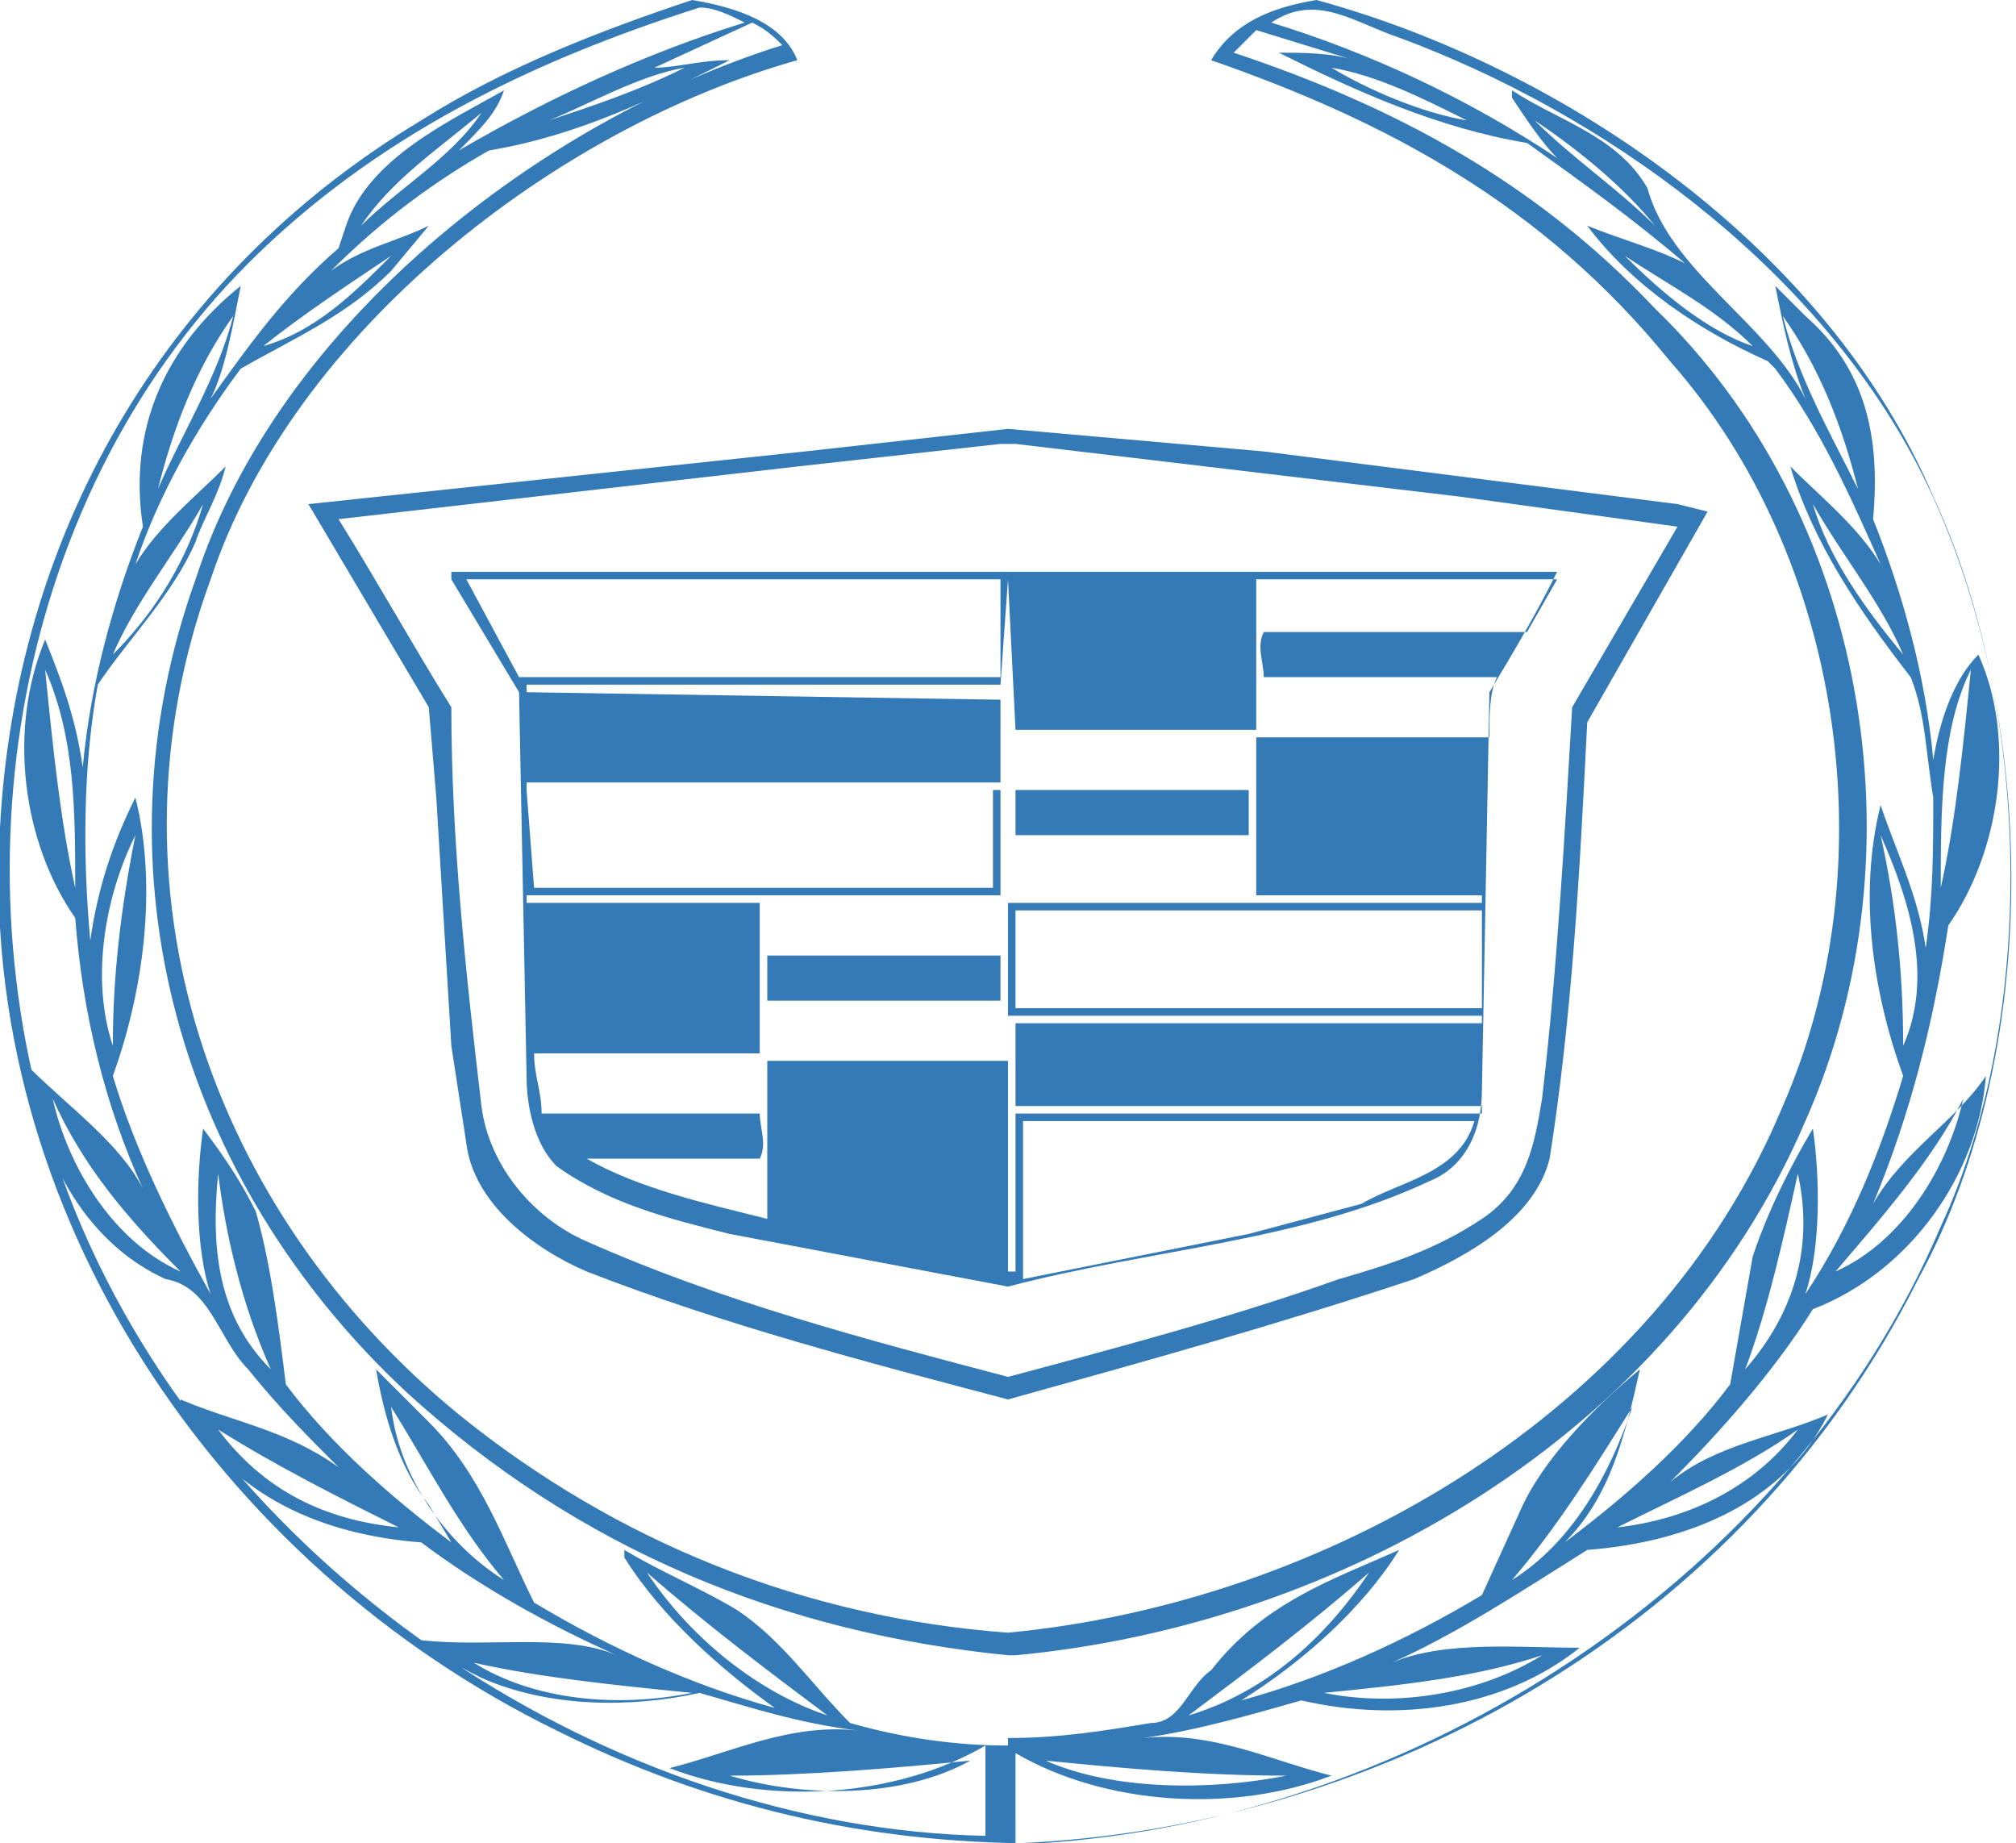 <svg version="1.1" id="Layer_1" xmlns="http://www.w3.org/2000/svg" x="0" y="0" viewBox="0 0 26.8 24.5" xml:space="preserve"><style>.st0{fill:#337ab7}</style><path class="st0" d="M7.4 23c2 1 4.1 1.5 6.4 1.5 5-.3 10-3.5 12-8.2 1.3-2.8 1.2-6.9-.1-9.7C24.3 3.3 20.8.9 17.5 0c-.6.1-1.1.3-1.4.8 2.3.8 4.4 1.9 6.1 4 2.3 2.6 2.9 6.7 1.5 9.9-1.7 4.1-6.1 6.6-10.3 7-2.7-.2-5.2-1.2-7.3-2.9-3.3-2.7-4.8-7-3.3-11.1 1.1-3.3 4.6-6 7.8-6.9-.2-.5-.8-.7-1.4-.8C8 .4 6.7.9 5.6 1.6 2.1 3.7.2 7.2 0 11c-.3 5.1 2.9 9.8 7.4 12m6.1-1c4.3-.4 8.7-2.9 10.5-7.1 1.6-3.6.8-8.1-2-10.8-1.6-1.7-3.5-2.7-5.6-3.4l.3-.3 1.3.4c-.3-.1-.7-.1-1-.1 1 .5 2.1 1 3.3 1.2.7.5 1.4 1 2.1 1.6-.4-.2-.8-.3-1.3-.5.6.8 1.5 1.4 2.4 1.8l.1.1c.6.8 1 1.7 1.4 2.6-.3-.5-.8-.9-1.2-1.3.3 1 .9 1.9 1.6 2.8.2.5.2 1 .3 1.6 0 .7 0 1.3-.1 2-.1-.7-.4-1.3-.6-1.9-.3 1.2-.1 2.5.3 3.6-.3 1-.7 2-1.3 2.9.2-.6.2-1.5.1-2.2-.3.5-.6 1.1-.8 1.7l-.3 1.7c-.6.8-1.4 1.5-2.2 2.1.6-.6.8-1.4 1-2.3-.6.5-1.3 1.2-1.6 1.9l-.5 1.1c-1 .6-2.1 1.1-3.2 1.4.8-.5 1.6-1.2 2.1-2-.9.4-1.8.7-2.5 1.6-.3.2-.4.7-.8.7-.6.1-1.2.2-1.9.2V22zm6-20.4c-.6-.1-1.3-.4-1.8-.7.6.1 1.2.4 1.8.7m.9 0c.6.4 1.2.9 1.6 1.4-.5-.5-1.1-.9-1.6-1.4m2.9 3c-.6-.2-1.2-.7-1.7-1.2.6.4 1.2.7 1.7 1.2m2 4.1c-.5-.6-1-1.3-1.2-2 .4.7.9 1.3 1.2 2m0 5.2c0-1-.1-1.9-.3-2.8.4.9.7 1.9.3 2.8m-2.1 4.3c.3-.8.5-1.7.7-2.6.2.9 0 1.8-.7 2.6M20.1 21c.6-.7 1.1-1.5 1.6-2.3-.3.9-.8 1.8-1.6 2.3m-4.3 1.8c.8-.6 1.6-1.2 2.4-1.9-.6.9-1.4 1.6-2.4 1.9m-2.3.5c1.2.7 2.9.8 4.2.3-.8-.2-1.6-.6-2.5-.5.7-.1 1.4-.3 2.1-.5 1.3.3 2.7.1 3.7-.7-.8 0-1.8-.1-2.5.2.9-.4 1.8-1 2.6-1.5 1.3-.1 2.6-.6 3.2-1.8-.7.3-1.5.4-2.1.9.7-.7 1.4-1.5 1.9-2.3 1.3-.5 2.2-1.8 2.3-3.1-.4.6-1.1 1-1.5 1.7.5-1.2.8-2.4 1-3.7.7-1 .9-2.5.4-3.6-.3.3-.5.8-.6 1.4-.1-1.1-.4-2.2-.8-3.2.1-1.1-.1-2-.9-2.7l-.4-.4c.1.5.2 1 .4 1.5-.5-1-1.8-1.7-2.1-2.8-.4-.7-1.2-.9-1.8-1.3v.1c.2.3.4.6.6.8-1.2-.8-2.5-1.4-3.8-1.8.6-.4 1.1 0 1.7.2 2.7 1 5.5 3 6.9 5.7 1.6 3.1 1.7 7.7 0 10.8-2.3 4.6-7.1 7.3-12 7.5zm.4.1c1 .1 2.1.2 3.2.2-1 .2-2.3.2-3.2-.2m3.7-.9c1-.1 2-.2 2.9-.5-.8.5-1.9.7-2.9.5m3.9-2.2c.8-.4 1.7-.8 2.4-1.3-.6.8-1.5 1.2-2.4 1.3m2.9-3.4c.6-.7 1.3-1.5 1.7-2.3-.2.9-.8 1.9-1.7 2.3m1.4-5.1c0-1 0-2.1.4-2.9-.1 1-.2 2-.4 2.9m-1.1-5.3c-.4-.8-.8-1.5-1-2.3.5.7.8 1.5 1 2.3M10.4.6c-3.2 1-6.7 3.7-7.8 7.1-1.4 3.9-.2 8 2.8 10.8 2.3 2.1 5 3.2 8 3.5v1.2q-1.05 0-2.1-.3c-.5-.5-.9-1.1-1.5-1.5-.5-.3-1-.5-1.5-.8v.1c.5.8 1.3 1.5 2 2-1.1-.3-2.2-.8-3.2-1.4-.4-.8-.7-1.7-1.4-2.4l-.7-.7c.1.6.3 1.3.7 1.8l.3.5c-.8-.6-1.6-1.3-2.2-2.1-.1-.8-.2-1.6-.4-2.3-.2-.4-.4-.7-.7-1.1-.1.7-.1 1.6.1 2.2-.5-.9-1-1.9-1.3-2.9.4-1.1.6-2.5.3-3.7-.3.6-.5 1.2-.6 1.9-.1-1.1-.1-2.3.1-3.4.4-.6 1-1.2 1.3-1.9.1-.3.3-.6.4-1-.4.4-.9.8-1.2 1.3.3-.9.8-1.8 1.4-2.6.7-.4 1.4-.7 2-1.3l.5-.6c-.4.2-.9.3-1.3.6.7-.7 1.4-1.2 2.1-1.6 1.2-.2 2.2-.7 3.2-1.2-.4 0-.7.1-1 .1L10 .3c.2.1.3.2.4.3m.6 22.2c-.9-.3-1.8-1-2.4-1.9.8.7 1.6 1.3 2.4 1.9M6.7 21c-.8-.5-1.4-1.4-1.5-2.3.5.8.9 1.6 1.5 2.3m-3.1-2.8c-.7-.7-.8-1.6-.7-2.6.1.8.3 1.7.7 2.6m-2.1-4.3c-.3-.9-.1-2 .3-2.8-.2 1-.3 1.9-.3 2.8m0-5.2c.3-.7.8-1.3 1.2-2-.2.7-.6 1.4-1.2 2m2-4.1c.5-.4 1.1-.8 1.7-1.2-.5.5-1 1-1.7 1.2M4.8 3c.4-.6 1-1 1.6-1.5-.4.6-1.1 1-1.6 1.5m2.5-1.4c.5-.2 1.2-.6 1.8-.7-.6.3-1.2.5-1.8.7m-4 1.9C5 1.8 7.1.8 9.3.1c.2 0 .4.1.6.2-1.3.4-2.6 1-3.8 1.7.3-.3.5-.5.6-.8-.7.4-1.8.9-2.1 1.8l-.1.3c-.7.6-1.2 1.3-1.7 2 .2-.4.3-1 .4-1.5-1 .8-1.5 1.9-1.3 3.2-.4 1-.7 2.1-.8 3.2C1 9.5.8 9 .6 8.5c-.5 1.2-.3 2.7.4 3.7q.15 1.95.9 3.6c-.3-.6-1-1.1-1.5-1.6.1 1.1.7 2.3 1.8 2.8.6.1.7.8 1.1 1.2.4.5.8.9 1.2 1.3-.7-.5-1.4-.6-2.1-.9v.1c.7 1.2 1.9 1.7 3.2 1.8.8.6 1.7 1.1 2.6 1.5-.7-.3-1.7-.1-2.6-.2.2.2.6.4.8.5.9.4 2 .4 2.9.2.7.2 1.3.4 2.1.5-.9-.1-1.7.3-2.5.5 1.3.5 3 .4 4.2-.3v1.2C8.2 24.3 3 21 1 16.1-.7 11.9.1 6.7 3.3 3.5m-1.2 3c.2-.8.5-1.6 1-2.3-.2.8-.7 1.6-1 2.3M1 11.8C.8 10.9.7 9.9.6 8.9c.4.9.4 1.9.4 2.9m1.4 5.1c-.9-.4-1.5-1.4-1.7-2.3.4.9 1 1.6 1.7 2.3m2.9 3.4c-1-.1-1.8-.5-2.4-1.3.8.5 1.6.9 2.4 1.3m3.9 2.2c-1 .2-2.1.1-2.9-.4.9.2 1.9.3 2.9.4m3.7.9c-.9.5-2.2.5-3.2.2 1 0 2.2-.1 3.2-.2"/><path class="st0" d="m4.1 6.7 1.6 2.7.1 1.2.2 3.3.2 1.3c.1.8.9 1.4 1.6 1.7 1.8.7 3.7 1.2 5.6 1.7 1.8-.5 3.6-1 5.4-1.6.7-.3 1.6-.8 1.8-1.6.3-1.9.4-3.8.5-5.8l1.6-2.8-.4-.1-5.5-.7-3.4-.3-2.7.3zm9.4-.8 5.9.7 2.9.4-1.4 2.4c-.1 1.7-.2 3.5-.4 5.2-.1.6-.2 1.2-.8 1.6s-1.2.6-1.9.8c-1.4.5-2.9.9-4.4 1.3v-1.2c1.9-.5 3.9-.6 5.6-1.4.5-.2.7-.7.7-1.2l.1-5.3c.3-.5.6-1 .9-1.6h-7.4V5.9zm.1 9h6c-.2.7-1 .8-1.5 1.1l-1.5.4-3 .6zm-.2-7.2.1 2h3.2v-2h4l-.4.7h-3.5c-.1.2 0 .4 0 .6h3.1c-.1.2-.1.5-.1.8h-3.1v2.1h3v.1h-6.3v1.5h6.3v.1h-6.2v1.1h6.2v.1h-6.2v2.1h-.1v-2.8h-3.2v2.1c-.8-.2-1.7-.4-2.4-.8h2.3c.1-.2 0-.4 0-.6H7.2c0-.3-.1-.5-.1-.8h3v-2H7v-.1h6.3v-1.4H7v-.1h6.3V9.3L7 9.2v-.1h6.3zm6.3 4.4v1.3h-6.2v-1.3zM7 10.5h6.2v1.3H7.1zM6.9 9l-.7-1.3h7.1V9zm6.4-3.1v1.7H6v.1l.9 1.5.1 5.1c0 .4.1.9.4 1.2.7.5 1.5.7 2.3.9l3.7.7v1.2c-1.9-.5-3.8-1-5.6-1.8-.7-.3-1.3-1-1.4-1.8C6.2 13 6 11.2 6 9.4c-.5-.8-1-1.7-1.5-2.5l6.1-.7z"/><path class="st0" d="M16.6 10.5h-3.1v.6h3.1zm-6.4 2.2h3.1v.6h-3.1z"/></svg>